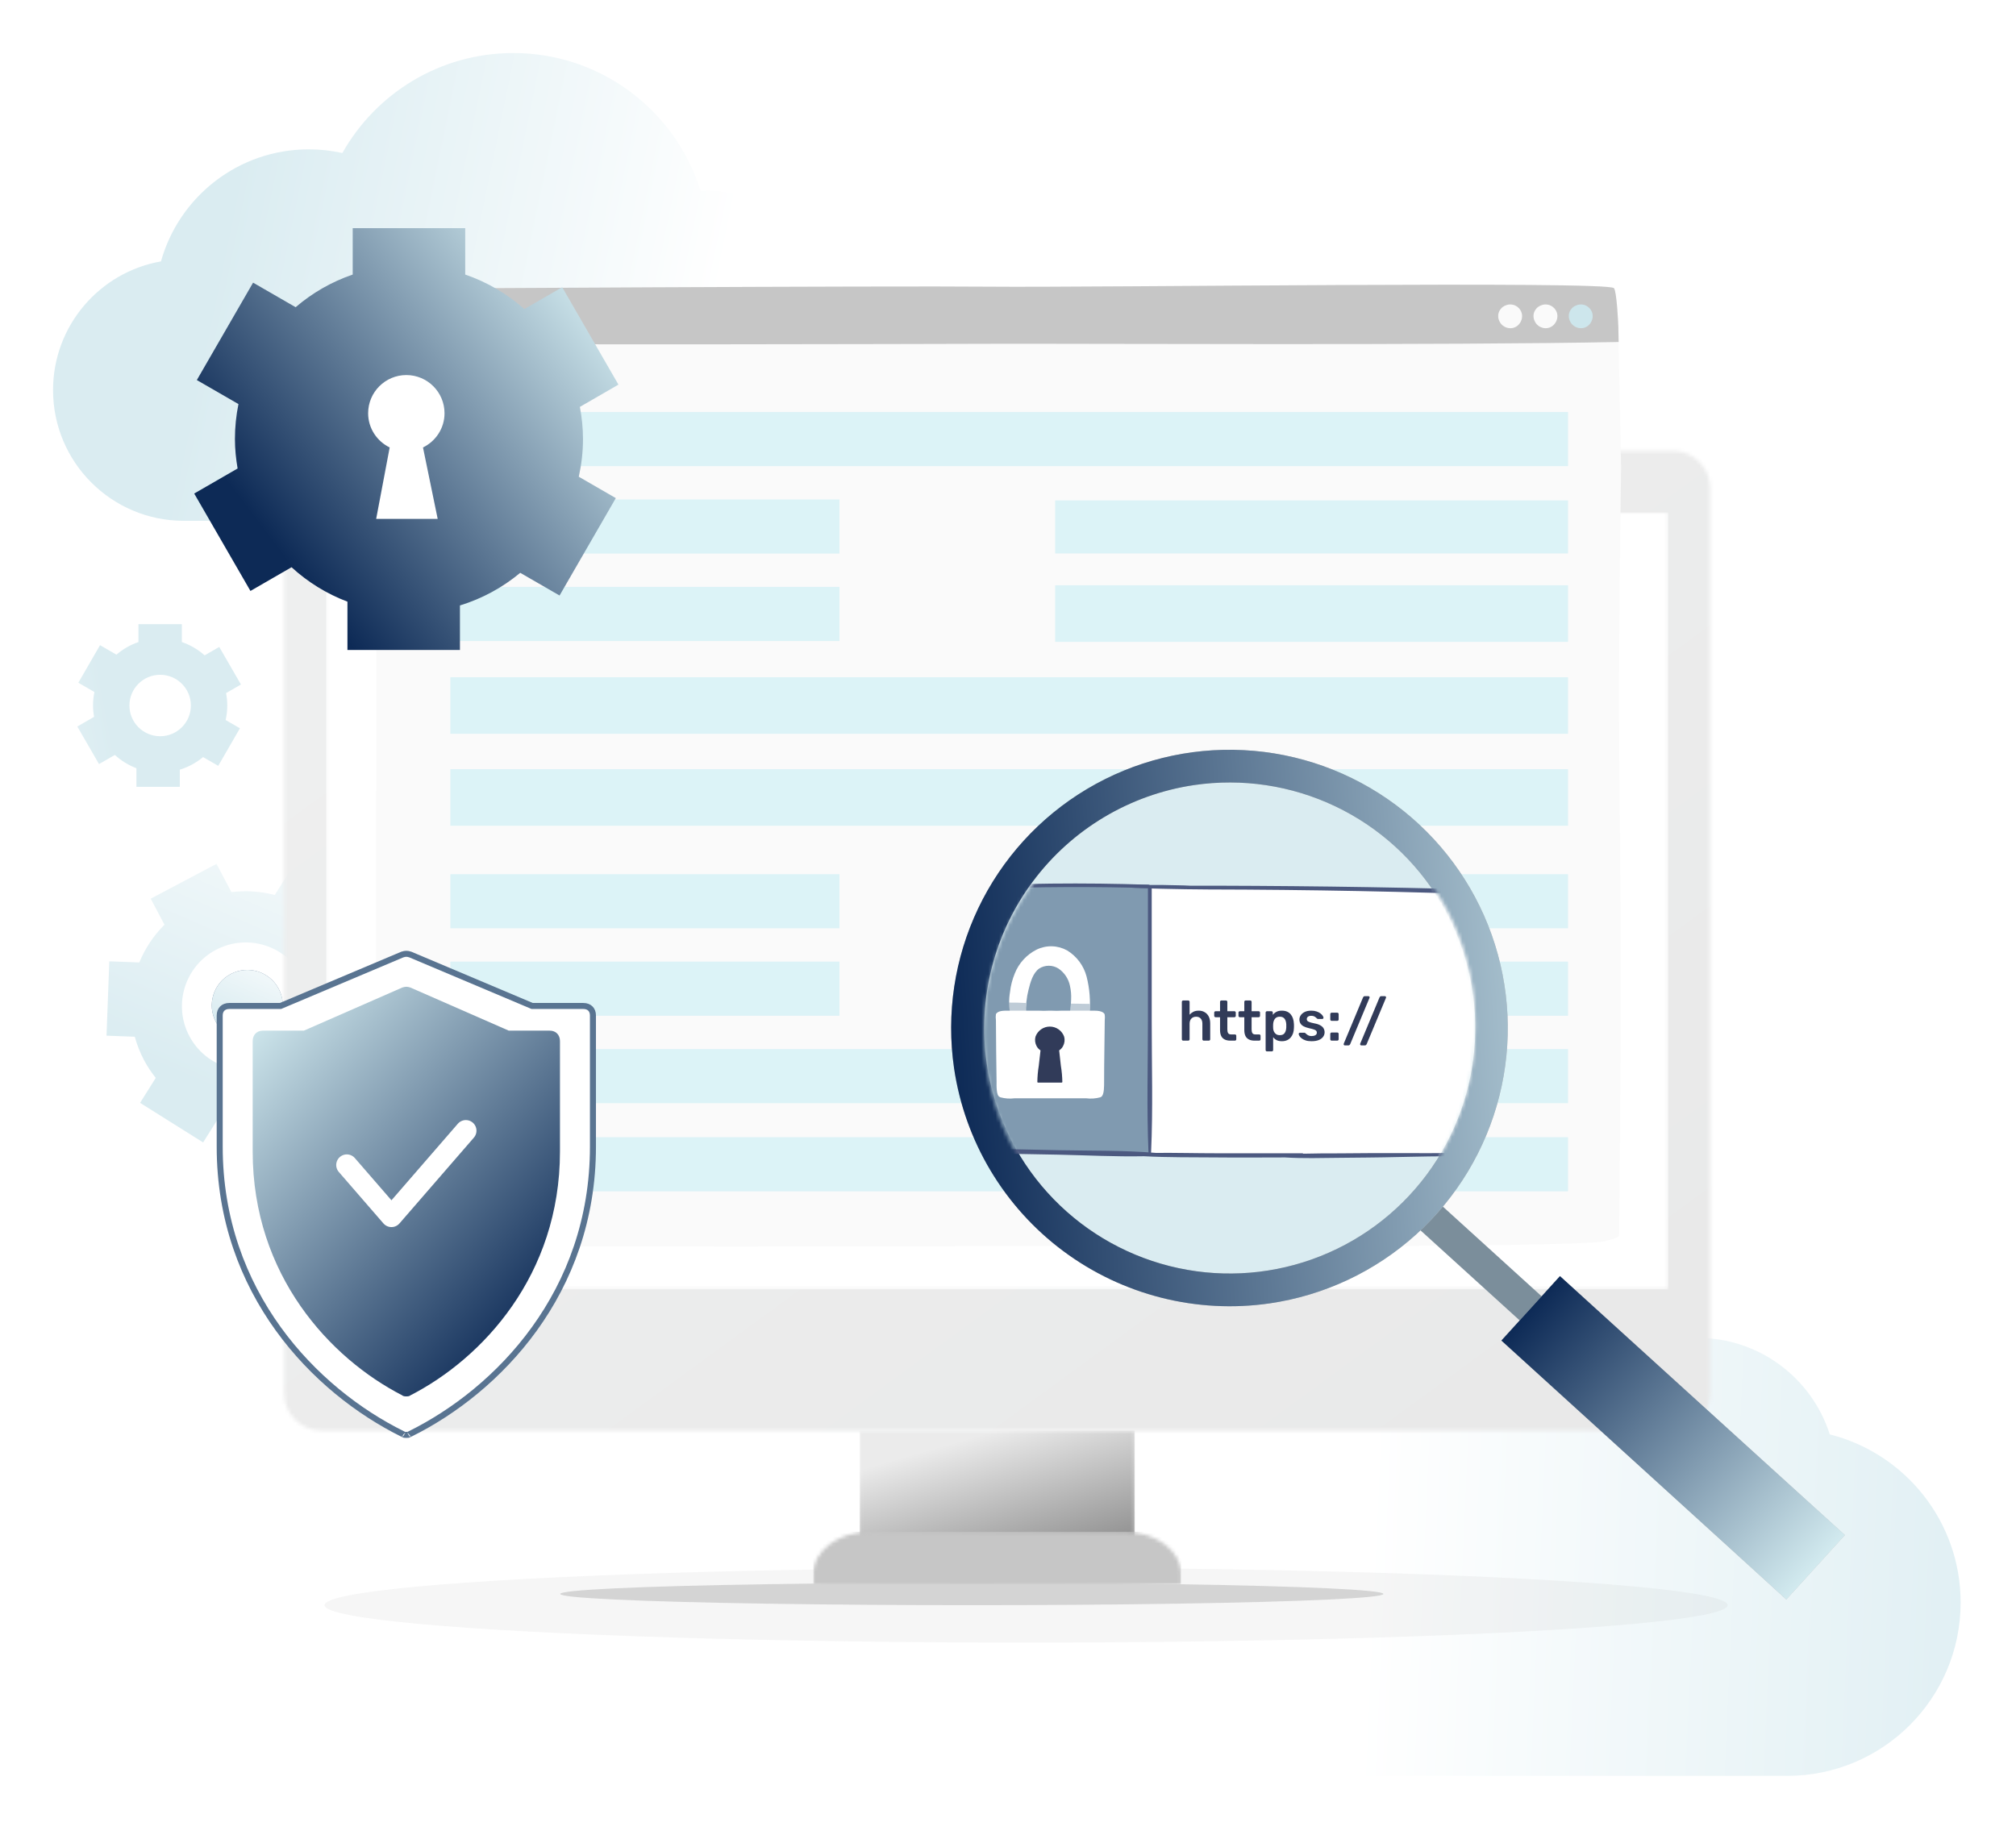 <?xml version="1.0" encoding="UTF-8"?> <svg xmlns="http://www.w3.org/2000/svg" width="570" height="520" viewBox="0 0 570 520" fill="none"><path d="M40.709 299.78C41.672 301.602 42.8 303.278 44.037 304.835L39.608 311.887L57.428 323.079L61.777 316.153C65.923 317.166 70.265 317.373 74.57 316.691L78.626 324.361L97.228 314.525L93.172 306.855C96.039 303.808 98.257 300.278 99.754 296.465L108.938 296.807L109.72 275.779L100.736 275.445C100.129 273.373 99.307 271.331 98.258 269.348C97.38 267.687 96.353 266.16 95.245 264.718L100.231 256.779L82.411 245.588L77.691 253.103C73.728 252.068 69.576 251.777 65.437 252.295L61.213 244.306L42.611 254.143L46.505 261.507C43.408 264.591 41.011 268.231 39.389 272.176L30.901 271.86L30.119 292.888L38.11 293.185C38.728 295.427 39.577 297.639 40.709 299.78ZM61.049 268.614C69.858 263.956 80.775 267.321 85.433 276.13C90.091 284.939 86.727 295.856 77.918 300.514C69.109 305.172 58.191 301.807 53.533 292.998C48.875 284.189 52.24 273.272 61.049 268.614Z" fill="url(#paint0_linear_370_806)"></path><path d="M61.044 289.026C63.636 293.929 69.713 295.802 74.615 293.209C79.518 290.617 81.391 284.541 78.798 279.638C76.206 274.735 70.13 272.863 65.227 275.455C60.324 278.048 58.451 284.124 61.044 289.026Z" fill="#5F7A96"></path><path d="M61.044 289.026C63.636 293.929 69.713 295.802 74.615 293.209C79.518 290.617 81.391 284.541 78.798 279.638C76.206 274.735 70.13 272.863 65.227 275.455C60.324 278.048 58.451 284.124 61.044 289.026Z" fill="url(#paint1_linear_370_806)"></path><g filter="url(#filter0_d_370_806)"><path fill-rule="evenodd" clip-rule="evenodd" d="M517.345 398.647C512.318 382.824 497.508 371.36 480.021 371.36C479.186 371.36 478.358 371.386 477.536 371.438C468.237 341.497 440.316 319.755 407.317 319.755C380.237 319.755 356.577 334.396 343.821 356.194C341.957 355.983 340.061 355.875 338.14 355.875H323.072C298.069 355.875 277.351 374.228 273.658 398.198C251.417 402.846 234.711 422.565 234.711 446.187C234.711 473.263 256.661 495.213 283.737 495.213H505.318C532.394 495.213 554.344 473.263 554.344 446.187C554.344 423.26 538.607 404.009 517.345 398.647Z" fill="url(#paint2_linear_370_806)"></path></g><path d="M64.258 199.518C64.258 198.316 64.134 197.144 63.92 196.005L68.125 193.577L61.991 182.953L57.862 185.337C56.001 183.685 53.82 182.395 51.415 181.573V176.515H39.147V181.573C36.839 182.362 34.733 183.577 32.923 185.134L28.283 182.455L22.149 193.079L26.688 195.7C26.436 196.933 26.303 198.21 26.303 199.518C26.303 200.613 26.416 201.68 26.595 202.725L21.861 205.457L27.995 216.082L32.476 213.495C34.237 215.108 36.297 216.39 38.571 217.251V222.52H50.84V217.663C53.277 216.918 55.504 215.695 57.415 214.104L61.703 216.58L67.838 205.955L63.8 203.625C64.092 202.301 64.258 200.929 64.258 199.518ZM45.281 208.206C40.482 208.206 36.592 204.316 36.592 199.517C36.592 194.719 40.482 190.829 45.281 190.829C50.079 190.829 53.969 194.719 53.969 199.517C53.969 204.316 50.079 208.206 45.281 208.206Z" fill="url(#paint3_linear_370_806)"></path><g filter="url(#filter1_d_370_806)"><path fill-rule="evenodd" clip-rule="evenodd" d="M228.092 67.481C224.302 55.552 213.136 46.908 199.951 46.908C199.321 46.908 198.695 46.928 198.074 46.967C191.064 24.393 170.012 8 145.132 8C124.385 8 106.3 19.4 96.799 36.277C93.741 35.594 90.561 35.233 87.298 35.233C67.391 35.233 50.616 48.643 45.513 66.922C28.174 69.973 15 85.11 15 103.324C15 123.739 31.549 140.287 51.963 140.287H219.025C239.439 140.287 255.988 123.739 255.988 103.324C255.988 86.038 244.122 71.524 228.092 67.481Z" fill="url(#paint4_linear_370_806)"></path></g><g opacity="0.1" filter="url(#filter2_f_370_806)"><ellipse cx="290.111" cy="453.939" rx="198.345" ry="10.578" fill="#A0A0A0"></ellipse></g><g opacity="0.4" filter="url(#filter3_f_370_806)"><ellipse cx="274.769" cy="450.766" rx="116.363" ry="3.174" fill="#A0A0A0"></ellipse></g><mask id="mask0_370_806" style="mask-type:luminance" maskUnits="userSpaceOnUse" x="80" y="127" width="404" height="278"><path d="M90.862 127.518C85.053 127.518 80.344 132.227 80.344 138.036V394.053C80.344 399.862 85.053 404.571 90.862 404.571H473.011C478.821 404.571 483.53 399.862 483.53 394.053V138.036C483.53 132.227 478.821 127.518 473.011 127.518H90.862Z" fill="white"></path></mask><g mask="url(#mask0_370_806)"><path d="M343.293 -64.512L615.487 308.205L220.585 596.601L-51.609 223.885L343.293 -64.512Z" fill="url(#paint5_linear_370_806)"></path></g><mask id="mask1_370_806" style="mask-type:luminance" maskUnits="userSpaceOnUse" x="92" y="144" width="380" height="221"><path d="M471.676 144.893H92.203V364.621H471.676V144.893Z" fill="white"></path></mask><g mask="url(#mask1_370_806)"><path d="M471.676 144.893H92.203V364.621H471.676V144.893Z" fill="white"></path></g><mask id="mask2_370_806" style="mask-type:luminance" maskUnits="userSpaceOnUse" x="243" y="404" width="78" height="42"><path d="M320.838 404.571H243.039V445.573H320.838V404.571Z" fill="white"></path></mask><g mask="url(#mask2_370_806)"><path d="M320.838 404.572H243.039V445.574H320.838V404.572Z" fill="url(#paint6_linear_370_806)"></path></g><mask id="mask3_370_806" style="mask-type:luminance" maskUnits="userSpaceOnUse" x="229" y="433" width="105" height="15"><path d="M246.066 433.17C237.168 433.17 229.953 438.486 229.953 445.043V447.99H333.926V445.043C333.926 438.486 326.712 433.17 317.813 433.17H246.066Z" fill="white"></path></mask><g mask="url(#mask3_370_806)"><path d="M333.926 433.17H229.953V447.99H333.926V433.17Z" fill="#C6C6C6"></path></g><path d="M458.344 132.108C458.091 118.951 457.847 105.794 457.571 92.635C457.541 91.238 457.104 82.462 456.339 81.511C455.62 79.393 308.75 81.365 279.902 81.077C251.577 80.794 110.445 81.634 109.64 81.655C105.872 81.751 106.548 87.899 106.461 87.897C106.467 88.824 106.258 263.884 106.384 351.713C107.233 352.864 253.036 352.464 282.003 352.394C310.446 352.324 439.473 353.036 453.508 351.079C453.926 351.022 454.231 350.841 454.607 350.738C455.813 350.56 456.926 350.134 457.797 349.494C458.239 308.273 458.404 267.012 457.943 226.18C457.587 194.654 457.915 163.356 458.344 132.108Z" fill="#FAFAFA"></path><path d="M281.967 97.222C308.386 97.153 408.652 97.702 457.651 96.714C457.623 95.354 457.6 93.995 457.571 92.635C457.541 91.238 457.104 82.462 456.339 81.511C455.62 79.393 308.75 81.365 279.902 81.077C251.577 80.794 110.445 81.634 109.64 81.655C105.872 81.751 106.548 87.899 106.461 87.897C106.462 88.022 106.459 91.333 106.453 97.143C157.611 97.574 256.926 97.286 281.967 97.222Z" fill="#C6C6C6"></path><path d="M444.021 91.072C443.497 90.114 443.393 89.106 443.82 88.102C443.922 87.862 444.208 87.423 444.39 87.236C444.526 87.095 444.703 86.905 444.864 86.795C445.228 86.547 445.508 86.392 445.931 86.271C446.159 86.206 446.447 86.117 446.684 86.102C446.948 86.085 447.195 86.104 447.459 86.133C448.208 86.217 448.891 86.612 449.411 87.156C450.34 88.126 450.607 89.566 449.968 90.89C449.016 92.862 446.778 93.328 445.124 92.253C444.667 91.957 444.282 91.549 444.021 91.072Z" fill="#CDE6EC"></path><path d="M434.045 91.072C433.521 90.114 433.416 89.106 433.843 88.102C433.945 87.862 434.231 87.423 434.413 87.236C434.549 87.095 434.726 86.905 434.888 86.795C435.251 86.547 435.531 86.392 435.955 86.271C436.182 86.206 436.47 86.117 436.707 86.102C436.972 86.085 437.219 86.104 437.482 86.133C438.231 86.217 438.915 86.612 439.435 87.156C440.364 88.126 440.631 89.566 439.991 90.89C439.039 92.862 436.801 93.328 435.147 92.253C434.691 91.957 434.305 91.549 434.045 91.072Z" fill="#FAFAFA"></path><path d="M424.06 91.072C423.536 90.114 423.432 89.106 423.859 88.102C423.961 87.862 424.247 87.423 424.429 87.236C424.565 87.095 424.742 86.905 424.903 86.795C425.267 86.547 425.547 86.392 425.97 86.271C426.198 86.206 426.486 86.117 426.723 86.102C426.987 86.085 427.235 86.104 427.498 86.133C428.247 86.217 428.93 86.612 429.45 87.156C430.379 88.126 430.646 89.566 430.007 90.89C429.055 92.862 426.817 93.328 425.163 92.253C424.706 91.957 424.321 91.549 424.06 91.072Z" fill="#FAFAFA"></path><rect x="127.344" y="116.518" width="316" height="15.307" fill="#DCF3F7"></rect><rect x="127.344" y="217.518" width="316" height="16" fill="#DCF3F7"></rect><rect x="127.344" y="191.518" width="316" height="16" fill="#DCF3F7"></rect><rect x="127.344" y="296.674" width="316" height="15.307" fill="#DCF3F7"></rect><rect x="127.344" y="321.596" width="316" height="15.307" fill="#DCF3F7"></rect><rect x="127.344" y="141.245" width="110" height="15.307" fill="#DCF3F7"></rect><rect x="127.344" y="165.972" width="110" height="15.307" fill="#DCF3F7"></rect><rect x="298.344" y="141.518" width="145" height="15" fill="#DCF3F7"></rect><rect x="309.344" y="247.219" width="134" height="15.307" fill="#DCF3F7"></rect><rect x="127.344" y="247.219" width="110" height="15.307" fill="#DCF3F7"></rect><rect x="298.344" y="165.518" width="145" height="16" fill="#DCF3F7"></rect><rect x="309.344" y="271.946" width="134" height="15.307" fill="#DCF3F7"></rect><rect x="127.344" y="271.946" width="110" height="15.307" fill="#DCF3F7"></rect><path d="M164.833 124.171C164.833 121.056 164.511 118.019 163.957 115.065L174.86 108.77L158.955 81.223L148.249 87.404C143.426 83.122 137.769 79.777 131.534 77.645V64.53H99.725V77.645C93.742 79.691 88.283 82.841 83.589 86.878L71.558 79.932L55.654 107.479L67.422 114.273C66.769 117.471 66.425 120.781 66.425 124.171C66.425 127.012 66.719 129.778 67.181 132.487L54.908 139.573L70.812 167.12L82.43 160.412C86.995 164.596 92.337 167.919 98.234 170.152V183.813H130.043V171.22C136.361 169.286 142.137 166.118 147.091 161.991L158.21 168.411L174.114 140.864L163.646 134.82C164.404 131.388 164.833 127.832 164.833 124.171Z" fill="url(#paint7_linear_370_806)"></path><path d="M125.684 116.864C125.684 110.901 120.85 106.066 114.886 106.066C108.922 106.066 104.088 110.901 104.088 116.864C104.088 121.132 106.584 124.786 110.178 126.54L106.357 146.747H123.752L119.595 126.539C123.188 124.786 125.684 121.132 125.684 116.864Z" fill="white"></path><path d="M403.104 336.822L483.688 410.021L477.485 416.849L396.902 343.65L403.104 336.822Z" fill="#7B8E9B"></path><path d="M441.062 360.884L521.619 434.11L505.056 452.332L424.498 379.105L441.062 360.884Z" fill="#C3C3C3"></path><path d="M441.062 360.884L521.619 434.11L505.056 452.332L424.498 379.105L441.062 360.884Z" fill="url(#paint8_linear_370_806)"></path><path d="M358.812 363.63C319.57 369.354 283.054 341.747 277.251 301.967C271.449 262.187 298.557 225.299 337.799 219.575C377.041 213.85 413.557 241.458 419.36 281.238C425.163 321.018 398.055 357.906 358.812 363.63Z" fill="#DAECF1"></path><path d="M359.025 368.589C374.422 366.333 388.804 359.562 400.354 349.133C411.904 338.704 420.102 325.084 423.912 309.996C427.722 294.908 426.974 279.03 421.761 264.367C416.548 249.705 407.104 236.917 394.624 227.621C382.145 218.325 367.189 212.937 351.648 212.14C336.106 211.343 320.678 215.171 307.312 223.141C293.946 231.111 283.244 242.866 276.558 256.918C269.871 270.97 267.502 286.688 269.748 302.087C272.787 322.736 283.894 341.335 300.632 353.803C317.37 366.27 338.37 371.588 359.025 368.589ZM337.644 222.013C351.233 220.025 365.107 222.113 377.51 228.011C389.913 233.909 400.289 243.353 407.324 255.148C414.36 266.943 417.739 280.56 417.036 294.276C416.332 307.992 411.576 321.191 403.37 332.205C395.164 343.218 383.876 351.55 370.935 356.147C357.993 360.745 343.978 361.401 330.663 358.033C317.349 354.665 305.332 347.424 296.133 337.226C286.934 327.027 280.965 314.33 278.983 300.74C276.353 282.526 281.051 264.012 292.046 249.256C303.042 234.499 319.438 224.702 337.644 222.013Z" fill="#C3C3C3"></path><path d="M359.025 368.589C374.422 366.333 388.804 359.562 400.354 349.133C411.904 338.704 420.102 325.084 423.912 309.996C427.722 294.908 426.974 279.03 421.761 264.367C416.548 249.705 407.104 236.917 394.624 227.621C382.145 218.325 367.189 212.937 351.648 212.14C336.106 211.343 320.678 215.171 307.312 223.141C293.946 231.111 283.244 242.866 276.558 256.918C269.871 270.97 267.502 286.688 269.748 302.087C272.787 322.736 283.894 341.335 300.632 353.803C317.37 366.27 338.37 371.588 359.025 368.589ZM337.644 222.013C351.233 220.025 365.107 222.113 377.51 228.011C389.913 233.909 400.289 243.353 407.324 255.148C414.36 266.943 417.739 280.56 417.036 294.276C416.332 307.992 411.576 321.191 403.37 332.205C395.164 343.218 383.876 351.55 370.935 356.147C357.993 360.745 343.978 361.401 330.663 358.033C317.349 354.665 305.332 347.424 296.133 337.226C286.934 327.027 280.965 314.33 278.983 300.74C276.353 282.526 281.051 264.012 292.046 249.256C303.042 234.499 319.438 224.702 337.644 222.013Z" fill="url(#paint9_linear_370_806)"></path><mask id="mask4_370_806" style="mask-type:luminance" maskUnits="userSpaceOnUse" x="278" y="222" width="140" height="139"><path d="M410.818 260.748C407.068 252.503 401.578 245.166 394.725 239.243C388.643 233.913 381.538 229.878 373.846 227.384C373.461 227.215 373.088 227.059 372.643 226.915C370.887 226.265 369.095 225.712 367.291 225.195C365.486 224.678 363.779 224.16 361.986 223.752C360.161 223.401 358.318 223.152 356.466 223.006C352.767 222.507 349.036 222.29 345.304 222.356C341.588 222.492 337.886 222.894 334.227 223.559C330.57 224.231 326.98 225.225 323.499 226.53C316.511 228.972 309.979 232.562 304.17 237.15C301.412 239.364 298.845 241.806 296.497 244.451C292.634 248.74 289.299 253.477 286.562 258.559L286.201 259.221L285.865 259.87C281.77 267.754 279.237 276.355 278.407 285.2C278.413 285.284 278.413 285.368 278.407 285.452C278.407 286.066 278.311 286.655 278.275 287.293C278.179 288.724 278.131 290.143 278.131 291.562C278.131 291.635 278.131 291.707 278.131 291.779C278.131 291.851 278.131 292.007 278.131 292.128C278.131 292.705 278.131 293.33 278.131 293.884C278.131 294.437 278.131 295.147 278.215 295.772C278.215 295.88 278.215 295.977 278.215 296.085C279.299 313.742 287.106 330.313 300.033 342.391C303.913 345.952 308.154 349.1 312.686 351.784C322.885 357.702 339.916 360.648 347.746 360.865C358.005 361.153 372.114 357.978 381.182 353.167C390.541 348.357 398.484 341.189 404.227 332.372C405.688 330.059 406.986 327.648 408.112 325.155C409.87 321.967 411.375 318.645 412.61 315.22C412.947 314.306 413.284 313.38 413.596 312.454C413.969 311.312 414.342 310.181 414.679 309.026C415.016 307.872 415.232 306.513 415.497 305.25C416.518 300.286 417.062 295.235 417.12 290.167C417.195 280.018 415.043 269.976 410.818 260.748Z" fill="white"></path></mask><g mask="url(#mask4_370_806)"><path d="M429.722 253.99C429.727 253.825 429.678 253.663 429.582 253.529C429.487 253.394 429.35 253.294 429.193 253.244C429.132 253.102 429.032 252.979 428.904 252.892C428.776 252.804 428.626 252.755 428.471 252.751C418.211 252.114 407.88 251.921 397.608 251.657C387.337 251.392 293.932 251.116 288.158 251.272C284.791 251.368 277.598 251.344 277.406 251.356C275 251.476 272.631 251.577 270.298 251.657C270.071 251.657 269.854 251.747 269.694 251.907C269.534 252.067 269.444 252.284 269.444 252.511C269.035 264.538 268.95 276.65 269.275 288.714C269.444 294.727 269.576 300.741 269.949 306.658C270.298 312.347 270.394 318.121 271.272 323.762C271.162 323.883 271.09 324.034 271.063 324.195C271.035 324.356 271.054 324.522 271.117 324.673C271.18 324.824 271.284 324.954 271.418 325.048C271.552 325.142 271.71 325.197 271.873 325.205C282.133 325.854 374.323 327.346 394.818 327.033C400.615 326.949 406.412 326.853 412.21 326.684C417.754 326.528 423.636 326.805 429.048 325.686C429.082 325.679 429.113 325.664 429.14 325.644C429.167 325.623 429.189 325.596 429.205 325.566C429.363 325.563 429.514 325.498 429.626 325.386C429.739 325.274 429.803 325.123 429.806 324.964C430.179 301.306 429.686 277.648 429.722 253.99Z" fill="white"></path><path d="M325.253 251.201C325.279 251.107 325.279 251.007 325.253 250.912C325.284 250.827 325.294 250.736 325.282 250.646C325.27 250.556 325.237 250.47 325.185 250.396C325.133 250.322 325.064 250.261 324.984 250.219C324.903 250.177 324.814 250.155 324.724 250.155C315.551 250.074 306.374 250.127 297.193 250.311C292.598 250.407 288.016 250.54 283.421 250.696L276.842 250.948C274.882 251.033 269.626 251.093 269.626 251.742C269.073 264.07 268.928 276.411 269.085 288.751C269.165 294.917 269.329 301.087 269.578 307.261C269.698 310.244 269.83 313.275 269.999 316.21C270.054 319.237 270.303 322.258 270.744 325.254C270.756 325.316 270.787 325.372 270.832 325.415C270.877 325.458 270.935 325.486 270.997 325.495C271.022 325.565 271.068 325.626 271.128 325.671C271.188 325.716 271.259 325.742 271.334 325.747C275.688 325.904 280.174 326.012 284.564 326.084L298.059 326.313L324.231 326.746C324.299 326.817 324.385 326.869 324.48 326.897C324.575 326.925 324.675 326.928 324.771 326.905C324.868 326.881 324.956 326.833 325.028 326.765C325.1 326.697 325.152 326.612 325.181 326.517C325.219 326.44 325.239 326.356 325.239 326.271C325.239 326.185 325.219 326.101 325.181 326.024C325.313 301.091 325.253 276.134 325.253 251.201Z" fill="#809AB0"></path><path d="M430.266 321.994C430.266 320.117 430.266 318.241 430.266 316.365C430.266 312.757 430.266 309.04 430.266 305.384C430.218 299.298 430.101 293.216 429.917 287.138C430.41 281.894 430.061 276.458 430.061 271.226C430.061 268.235 430.061 265.248 430.061 262.265C430.224 259.079 430.188 255.885 429.953 252.703C429.961 252.609 429.95 252.514 429.92 252.424C429.89 252.333 429.843 252.25 429.779 252.179C429.716 252.109 429.64 252.051 429.554 252.011C429.468 251.971 429.374 251.949 429.28 251.946C400.955 250.983 372.618 250.562 344.281 250.478H336.536C335.333 250.382 334.13 250.406 332.927 250.358C331.448 250.358 329.957 250.274 328.477 250.262H324.965C324.896 250.222 324.817 250.201 324.737 250.202C306.383 249.588 288.005 249.757 269.675 250.827C269.182 250.827 269.254 251.801 269.242 251.861C268.925 255.44 268.8 259.034 268.869 262.626C268.869 266.234 268.797 269.843 268.797 273.451C268.797 277.059 268.797 280.427 268.797 283.927C268.797 285.719 268.797 287.535 268.905 289.303C268.905 290.049 268.905 290.818 268.989 291.588C268.677 297.229 268.989 303.026 269.242 308.667C269.338 311.626 269.466 314.585 269.627 317.544C269.699 318.927 269.783 320.31 269.867 321.681C269.867 322.102 269.867 322.523 269.952 322.956V323.305V324.026V324.748C269.933 324.872 269.933 324.997 269.952 325.121C269.952 325.205 270.108 325.915 270.469 325.927C280.091 326.239 289.64 326.348 299.214 326.54C307.261 326.708 315.367 327.141 323.426 326.985C330.269 327.346 337.113 327.262 343.969 327.322C350.427 327.394 356.886 327.322 363.345 327.322C368.433 327.647 373.568 327.478 378.656 327.43C384.261 327.37 389.877 327.346 395.494 327.202C406.692 326.925 417.914 326.925 429.171 326.937C429.239 326.939 429.307 326.926 429.369 326.901C429.432 326.875 429.489 326.837 429.537 326.789C429.584 326.74 429.621 326.682 429.645 326.619C429.669 326.555 429.68 326.488 429.676 326.42C429.676 326.42 429.676 326.42 429.737 326.42C430.53 325.061 430.254 323.353 430.266 321.994ZM395.663 326.095C390.046 326.095 384.441 326.095 378.824 326.167C375.396 326.167 371.945 326.167 368.505 326.263C368.415 326.185 368.299 326.143 368.18 326.143C360.158 326.143 352.147 326.143 344.125 326.143C338.34 326.143 332.555 325.987 326.769 326.035C317.689 325.289 308.476 325.458 299.371 325.277C289.905 325.085 280.608 324.832 271.142 324.76C271.142 323.557 271.034 322.162 270.962 320.923L270.745 316.786C270.601 313.923 270.489 311.065 270.409 308.21C270.228 302.401 270.409 296.531 270.12 290.734C270.117 290.634 270.084 290.538 270.024 290.458C270.024 290.109 270.024 289.772 270.024 289.435C270.024 287.643 270.024 285.827 269.964 284.047C269.964 280.439 269.879 276.83 269.964 273.222C270.048 269.614 269.964 266.234 270.096 262.746C270.228 259.258 270.517 255.325 270.288 251.681C286.862 250.879 303.452 250.663 320.058 251.032C320.058 251.176 334.491 251.525 341.611 251.537C348.731 251.549 355.78 251.597 362.864 251.669C377.032 251.821 391.201 252.098 405.369 252.499C413.251 252.715 421.133 252.96 429.015 253.233C428.738 256.167 429.015 259.246 429.015 262.181C429.015 265.116 429.015 268.195 429.015 271.141C429.015 275.062 428.835 279.092 428.943 283.073C428.886 283.154 428.857 283.251 428.859 283.349C428.979 290.662 429.079 297.979 429.159 305.3C429.159 308.86 429.159 312.42 429.159 315.98C429.159 317.856 429.159 319.745 429.159 321.621C429.007 322.98 429.06 324.355 429.316 325.698C418.07 325.999 406.86 326.191 395.663 326.095Z" fill="#4C5980"></path><path d="M325.636 288.63C325.636 276.193 325.636 263.765 325.636 251.345C325.616 251.216 325.552 251.099 325.453 251.015C325.355 250.93 325.23 250.884 325.1 250.884C324.971 250.884 324.845 250.93 324.747 251.015C324.649 251.099 324.584 251.216 324.565 251.345V288.63C324.565 301.054 324.192 313.551 324.721 325.915C324.737 326.001 324.782 326.079 324.849 326.134C324.916 326.19 325.001 326.221 325.088 326.221C325.176 326.221 325.26 326.19 325.327 326.134C325.394 326.079 325.439 326.001 325.455 325.915C326.02 313.515 325.623 301.018 325.636 288.63Z" fill="#4C5980"></path><path d="M307.212 276.145C306.399 273.078 304.434 270.441 301.728 268.784C300.411 268.053 298.937 267.65 297.432 267.611C295.926 267.571 294.433 267.895 293.08 268.556C290.274 269.969 288.083 272.36 286.922 275.279C286.218 276.978 285.761 278.768 285.563 280.595C285.206 282.685 285.247 284.823 285.683 286.898C285.688 286.92 285.698 286.94 285.713 286.957C285.727 286.973 285.746 286.986 285.767 286.994C285.771 287.047 285.793 287.098 285.827 287.138C285.882 287.191 285.949 287.231 286.022 287.254C286.095 287.277 286.173 287.283 286.248 287.271H286.681C286.85 287.271 287.018 287.21 287.198 287.198H287.668H288.618C288.942 287.198 289.279 287.198 289.604 287.198C289.701 287.188 289.792 287.15 289.869 287.09C289.901 287.089 289.933 287.081 289.961 287.066C289.99 287.052 290.016 287.032 290.036 287.007C290.057 286.981 290.072 286.952 290.08 286.921C290.089 286.89 290.09 286.857 290.085 286.826C289.992 284.473 290.239 282.119 290.819 279.838C291.324 277.817 292.021 275.207 293.802 273.908C294.619 273.387 295.568 273.11 296.538 273.11C297.507 273.11 298.457 273.387 299.274 273.908C300.953 275.055 302.118 276.811 302.521 278.803C302.809 280.093 302.919 281.416 302.846 282.736C302.846 283.374 302.774 284.023 302.714 284.661C302.581 285.374 302.524 286.1 302.546 286.826C302.553 286.918 302.596 287.004 302.666 287.066C302.676 287.13 302.704 287.19 302.747 287.239C302.789 287.287 302.845 287.323 302.906 287.343C303.12 287.413 303.343 287.453 303.568 287.463H303.953C304.573 287.557 305.202 287.585 305.829 287.547C306.357 287.517 306.883 287.457 307.405 287.367C307.451 287.417 307.509 287.453 307.574 287.472C307.639 287.491 307.709 287.492 307.774 287.475C307.84 287.457 307.899 287.422 307.947 287.374C307.994 287.325 308.027 287.264 308.042 287.198C308.103 287.123 308.136 287.03 308.136 286.934C308.136 286.837 308.103 286.744 308.042 286.669C308.372 283.14 308.091 279.579 307.212 276.145Z" fill="white"></path><path opacity="0.5" d="M308.109 283.902L302.732 283.818L302.66 284.648C302.527 285.361 302.471 286.087 302.492 286.813C302.499 286.905 302.542 286.991 302.612 287.053C302.623 287.117 302.651 287.177 302.693 287.226C302.736 287.275 302.791 287.311 302.853 287.33C303.067 287.4 303.289 287.44 303.514 287.45H303.899C304.52 287.544 305.149 287.572 305.775 287.534C306.303 287.504 306.829 287.444 307.351 287.354C307.397 287.404 307.455 287.44 307.521 287.459C307.586 287.478 307.655 287.479 307.72 287.462C307.786 287.444 307.846 287.41 307.893 287.361C307.94 287.312 307.973 287.252 307.988 287.185C308.049 287.111 308.082 287.017 308.082 286.921C308.082 286.825 308.049 286.731 307.988 286.656C308.06 285.73 308.097 284.816 308.109 283.902ZM285.256 283.529C285.22 284.662 285.338 285.795 285.605 286.897C285.61 286.919 285.62 286.939 285.635 286.956C285.65 286.973 285.668 286.985 285.689 286.993C285.694 287.046 285.715 287.097 285.75 287.137C285.805 287.191 285.871 287.23 285.944 287.253C286.017 287.276 286.095 287.282 286.17 287.27H286.603C286.772 287.27 286.94 287.21 287.121 287.197H287.59H288.54C288.865 287.197 289.201 287.197 289.526 287.197C289.623 287.187 289.714 287.149 289.791 287.089C289.823 287.088 289.855 287.08 289.884 287.065C289.912 287.051 289.938 287.031 289.958 287.006C289.979 286.981 289.994 286.952 290.002 286.92C290.011 286.889 290.012 286.857 290.007 286.825C289.969 285.766 289.997 284.705 290.091 283.649C288.504 283.577 286.892 283.505 285.28 283.529H285.256Z" fill="#809AB0"></path><path d="M312.307 286.778C311.729 285.851 310.202 285.815 308.999 285.815H300.327C299.27 285.876 298.21 285.876 297.152 285.815C297.016 285.831 296.879 285.831 296.743 285.815C295.685 285.876 294.625 285.876 293.568 285.815H284.896C283.693 285.815 282.166 285.815 281.588 286.778C281.504 287.364 281.504 287.959 281.588 288.546C281.588 294.331 281.709 300.104 281.769 305.889C281.769 306.912 281.649 309.834 282.623 310.195C282.623 310.195 282.815 310.339 282.875 310.327C284.149 310.668 285.476 310.762 286.784 310.604C290.176 310.604 303.767 310.604 307.159 310.604C308.468 310.762 309.794 310.668 311.068 310.327C311.068 310.327 311.296 310.219 311.332 310.195C312.271 309.654 312.162 306.912 312.174 305.889C312.174 300.104 312.307 294.331 312.355 288.546C312.429 287.957 312.413 287.361 312.307 286.778Z" fill="white"></path><path d="M300.559 295.845C301.004 295.034 301.12 294.082 300.883 293.187C300.586 292.348 300.037 291.621 299.31 291.107C298.583 290.593 297.714 290.317 296.824 290.317C295.934 290.317 295.065 290.593 294.338 291.107C293.611 291.621 293.062 292.348 292.765 293.187C292.537 294.083 292.652 295.031 293.089 295.845C293.346 296.336 293.728 296.751 294.196 297.048C294.028 298.491 293.871 299.934 293.703 301.378C293.453 302.905 293.316 304.449 293.294 305.996C293.293 306.018 293.3 306.04 293.313 306.057C293.326 306.075 293.345 306.087 293.366 306.093C293.378 306.111 293.394 306.126 293.413 306.136C293.432 306.147 293.453 306.152 293.474 306.153C294.569 306.153 295.675 306.153 296.77 306.153H296.878C297.973 306.153 299.079 306.153 300.174 306.153C300.195 306.152 300.216 306.147 300.235 306.136C300.254 306.126 300.27 306.111 300.282 306.093C300.304 306.086 300.323 306.074 300.338 306.057C300.353 306.04 300.363 306.019 300.366 305.996C300.34 304.449 300.199 302.905 299.945 301.378C299.789 299.934 299.62 298.491 299.464 297.048C299.929 296.751 300.307 296.336 300.559 295.845Z" fill="#313B59"></path><path d="M334.536 294.294C334.429 294.294 334.339 294.257 334.264 294.182C334.189 294.107 334.152 294.017 334.152 293.91V283.318C334.152 283.211 334.189 283.121 334.264 283.046C334.339 282.971 334.429 282.934 334.536 282.934H335.96C336.077 282.934 336.168 282.971 336.232 283.046C336.307 283.121 336.344 283.211 336.344 283.318V286.966C336.632 286.625 336.984 286.347 337.4 286.134C337.816 285.921 338.328 285.814 338.936 285.814C339.587 285.814 340.152 285.963 340.632 286.262C341.123 286.55 341.501 286.961 341.768 287.494C342.035 288.027 342.168 288.667 342.168 289.414V293.91C342.168 294.017 342.131 294.107 342.056 294.182C341.981 294.257 341.891 294.294 341.784 294.294H340.344C340.237 294.294 340.147 294.257 340.072 294.182C339.997 294.107 339.96 294.017 339.96 293.91V289.51C339.96 288.891 339.805 288.406 339.496 288.054C339.197 287.702 338.76 287.526 338.184 287.526C337.629 287.526 337.181 287.702 336.84 288.054C336.509 288.406 336.344 288.891 336.344 289.51V293.91C336.344 294.017 336.307 294.107 336.232 294.182C336.168 294.257 336.077 294.294 335.96 294.294H334.536ZM347.865 294.294C347.225 294.294 346.686 294.182 346.249 293.958C345.811 293.734 345.486 293.403 345.273 292.966C345.059 292.518 344.953 291.963 344.953 291.302V287.67H343.689C343.582 287.67 343.491 287.633 343.417 287.558C343.342 287.483 343.305 287.387 343.305 287.27V286.358C343.305 286.251 343.342 286.161 343.417 286.086C343.491 286.011 343.582 285.974 343.689 285.974H344.953V283.318C344.953 283.211 344.985 283.121 345.049 283.046C345.123 282.971 345.219 282.934 345.337 282.934H346.633C346.739 282.934 346.83 282.971 346.905 283.046C346.979 283.121 347.017 283.211 347.017 283.318V285.974H349.017C349.123 285.974 349.214 286.011 349.289 286.086C349.363 286.161 349.401 286.251 349.401 286.358V287.27C349.401 287.387 349.363 287.483 349.289 287.558C349.214 287.633 349.123 287.67 349.017 287.67H347.017V291.142C347.017 291.579 347.091 291.921 347.241 292.166C347.401 292.411 347.673 292.534 348.057 292.534H349.161C349.267 292.534 349.358 292.571 349.433 292.646C349.507 292.721 349.545 292.811 349.545 292.918V293.91C349.545 294.017 349.507 294.107 349.433 294.182C349.358 294.257 349.267 294.294 349.161 294.294H347.865ZM354.724 294.294C354.084 294.294 353.546 294.182 353.108 293.958C352.671 293.734 352.346 293.403 352.132 292.966C351.919 292.518 351.812 291.963 351.812 291.302V287.67H350.548C350.442 287.67 350.351 287.633 350.276 287.558C350.202 287.483 350.164 287.387 350.164 287.27V286.358C350.164 286.251 350.202 286.161 350.276 286.086C350.351 286.011 350.442 285.974 350.548 285.974H351.812V283.318C351.812 283.211 351.844 283.121 351.908 283.046C351.983 282.971 352.079 282.934 352.196 282.934H353.492C353.599 282.934 353.69 282.971 353.764 283.046C353.839 283.121 353.876 283.211 353.876 283.318V285.974H355.876C355.983 285.974 356.074 286.011 356.148 286.086C356.223 286.161 356.26 286.251 356.26 286.358V287.27C356.26 287.387 356.223 287.483 356.148 287.558C356.074 287.633 355.983 287.67 355.876 287.67H353.876V291.142C353.876 291.579 353.951 291.921 354.1 292.166C354.26 292.411 354.532 292.534 354.916 292.534H356.02C356.127 292.534 356.218 292.571 356.292 292.646C356.367 292.721 356.404 292.811 356.404 292.918V293.91C356.404 294.017 356.367 294.107 356.292 294.182C356.218 294.257 356.127 294.294 356.02 294.294H354.724ZM358.224 297.334C358.117 297.334 358.026 297.297 357.952 297.222C357.877 297.147 357.84 297.057 357.84 296.95V286.358C357.84 286.251 357.877 286.161 357.952 286.086C358.026 286.011 358.117 285.974 358.224 285.974H359.488C359.605 285.974 359.696 286.011 359.76 286.086C359.834 286.161 359.872 286.251 359.872 286.358V286.998C360.128 286.657 360.464 286.374 360.88 286.15C361.296 285.926 361.813 285.814 362.432 285.814C362.997 285.814 363.488 285.905 363.904 286.086C364.32 286.267 364.666 286.529 364.944 286.87C365.221 287.201 365.434 287.595 365.584 288.054C365.733 288.513 365.818 289.019 365.84 289.574C365.85 289.755 365.856 289.942 365.856 290.134C365.856 290.326 365.85 290.518 365.84 290.71C365.829 291.243 365.749 291.739 365.6 292.198C365.45 292.646 365.232 293.041 364.944 293.382C364.666 293.713 364.32 293.974 363.904 294.166C363.488 294.358 362.997 294.454 362.432 294.454C361.856 294.454 361.365 294.353 360.96 294.15C360.554 293.937 360.224 293.659 359.968 293.318V296.95C359.968 297.057 359.93 297.147 359.856 297.222C359.792 297.297 359.701 297.334 359.584 297.334H358.224ZM361.84 292.742C362.298 292.742 362.656 292.646 362.912 292.454C363.168 292.251 363.354 291.99 363.472 291.67C363.589 291.35 363.658 290.998 363.68 290.614C363.69 290.294 363.69 289.974 363.68 289.654C363.658 289.27 363.589 288.918 363.472 288.598C363.354 288.278 363.168 288.022 362.912 287.83C362.656 287.627 362.298 287.526 361.84 287.526C361.402 287.526 361.045 287.627 360.768 287.83C360.501 288.033 360.304 288.294 360.176 288.614C360.058 288.923 359.989 289.243 359.968 289.574C359.957 289.766 359.952 289.969 359.952 290.182C359.952 290.395 359.957 290.603 359.968 290.806C359.978 291.126 360.053 291.435 360.192 291.734C360.33 292.022 360.533 292.262 360.8 292.454C361.066 292.646 361.413 292.742 361.84 292.742ZM370.804 294.454C370.164 294.454 369.614 294.379 369.156 294.23C368.708 294.081 368.34 293.894 368.052 293.67C367.764 293.446 367.55 293.222 367.412 292.998C367.273 292.774 367.198 292.587 367.188 292.438C367.177 292.321 367.209 292.23 367.284 292.166C367.369 292.091 367.46 292.054 367.556 292.054H368.82C368.862 292.054 368.9 292.059 368.932 292.07C368.964 292.081 369.006 292.113 369.06 292.166C369.198 292.283 369.342 292.406 369.492 292.534C369.652 292.662 369.838 292.774 370.052 292.87C370.265 292.955 370.532 292.998 370.852 292.998C371.268 292.998 371.614 292.918 371.892 292.758C372.18 292.587 372.324 292.347 372.324 292.038C372.324 291.814 372.26 291.633 372.132 291.494C372.014 291.355 371.79 291.233 371.46 291.126C371.129 291.009 370.66 290.886 370.052 290.758C369.454 290.619 368.958 290.443 368.564 290.23C368.169 290.017 367.876 289.75 367.684 289.43C367.492 289.11 367.396 288.737 367.396 288.31C367.396 287.894 367.518 287.499 367.764 287.126C368.02 286.742 368.393 286.427 368.884 286.182C369.385 285.937 370.004 285.814 370.74 285.814C371.316 285.814 371.817 285.889 372.244 286.038C372.67 286.177 373.022 286.353 373.3 286.566C373.588 286.779 373.806 286.998 373.956 287.222C374.105 287.435 374.185 287.622 374.196 287.782C374.206 287.899 374.174 287.995 374.1 288.07C374.025 288.134 373.94 288.166 373.844 288.166H372.66C372.606 288.166 372.558 288.155 372.516 288.134C372.473 288.113 372.43 288.086 372.388 288.054C372.27 287.947 372.142 287.835 372.004 287.718C371.865 287.59 371.694 287.483 371.492 287.398C371.3 287.313 371.044 287.27 370.724 287.27C370.318 287.27 370.009 287.361 369.796 287.542C369.582 287.713 369.476 287.931 369.476 288.198C369.476 288.379 369.524 288.539 369.62 288.678C369.726 288.806 369.934 288.929 370.244 289.046C370.553 289.163 371.022 289.286 371.652 289.414C372.366 289.542 372.932 289.734 373.348 289.99C373.774 290.235 374.073 290.523 374.244 290.854C374.425 291.174 374.516 291.531 374.516 291.926C374.516 292.406 374.372 292.838 374.084 293.222C373.806 293.606 373.39 293.91 372.836 294.134C372.292 294.347 371.614 294.454 370.804 294.454ZM376.503 288.694C376.397 288.694 376.306 288.657 376.231 288.582C376.157 288.507 376.119 288.417 376.119 288.31V286.79C376.119 286.673 376.157 286.577 376.231 286.502C376.306 286.427 376.397 286.39 376.503 286.39H378.087C378.205 286.39 378.301 286.427 378.375 286.502C378.45 286.577 378.487 286.673 378.487 286.79V288.31C378.487 288.417 378.45 288.507 378.375 288.582C378.301 288.657 378.205 288.694 378.087 288.694H376.503ZM376.503 294.294C376.397 294.294 376.306 294.257 376.231 294.182C376.157 294.107 376.119 294.017 376.119 293.91V292.39C376.119 292.273 376.157 292.177 376.231 292.102C376.306 292.027 376.397 291.99 376.503 291.99H378.087C378.205 291.99 378.301 292.027 378.375 292.102C378.45 292.177 378.487 292.273 378.487 292.39V293.91C378.487 294.017 378.45 294.107 378.375 294.182C378.301 294.257 378.205 294.294 378.087 294.294H376.503ZM380.222 295.638C380.137 295.638 380.062 295.606 379.998 295.542C379.934 295.478 379.902 295.398 379.902 295.302C379.902 295.259 379.913 295.201 379.934 295.126L385.39 282.054C385.422 281.979 385.475 281.905 385.55 281.83C385.625 281.755 385.731 281.718 385.87 281.718H386.91C386.995 281.718 387.07 281.75 387.134 281.814C387.209 281.878 387.246 281.958 387.246 282.054C387.246 282.097 387.23 282.155 387.198 282.23L381.742 295.302C381.71 295.366 381.657 295.435 381.582 295.51C381.507 295.595 381.395 295.638 381.246 295.638H380.222ZM384.878 295.638C384.793 295.638 384.718 295.606 384.654 295.542C384.59 295.478 384.558 295.398 384.558 295.302C384.558 295.259 384.569 295.201 384.59 295.126L390.046 282.054C390.078 281.979 390.132 281.905 390.206 281.83C390.281 281.755 390.388 281.718 390.526 281.718H391.566C391.652 281.718 391.726 281.75 391.79 281.814C391.865 281.878 391.902 281.958 391.902 282.054C391.902 282.097 391.886 282.155 391.854 282.23L386.398 295.302C386.366 295.366 386.313 295.435 386.238 295.51C386.164 295.595 386.052 295.638 385.902 295.638H384.878Z" fill="#313B59"></path></g><path d="M114.051 405.68L113.954 405.584L113.83 405.523C89.012 393.252 62.118 365.581 62.118 324.284V287.172C62.118 286.308 62.405 285.652 62.848 285.214C63.292 284.775 63.96 284.487 64.842 284.487H79.139H79.312L79.47 284.42L113.752 269.943C114.218 269.792 114.563 269.731 114.883 269.731C115.204 269.731 115.549 269.792 116.015 269.943L150.296 284.42L150.455 284.487H150.627H164.925C165.807 284.487 166.474 284.775 166.918 285.214C167.362 285.652 167.649 286.308 167.649 287.172V324.284C167.649 365.581 140.755 393.252 115.936 405.523L115.813 405.584L115.715 405.68C115.717 405.678 115.717 405.679 115.714 405.68C115.7 405.688 115.632 405.727 115.46 405.755C115.27 405.787 115.067 405.788 114.883 405.788C114.7 405.788 114.497 405.787 114.307 405.755C114.134 405.727 114.066 405.688 114.053 405.68C114.05 405.679 114.049 405.678 114.051 405.68Z" fill="white" stroke="#597491" stroke-width="1.7"></path><path d="M113.725 394.6C114.015 394.897 114.594 394.897 114.884 394.897C115.173 394.897 115.753 394.897 116.042 394.6C136.314 384.197 158.324 360.717 158.324 325.645V294.437C158.324 292.653 157.166 291.465 155.428 291.465H143.844L116.042 279.279C115.173 278.981 114.594 278.981 113.725 279.279L85.924 291.465H74.339C72.602 291.465 71.443 292.653 71.443 294.437V325.645C71.443 360.717 93.453 384.197 113.725 394.6Z" fill="url(#paint10_linear_370_806)"></path><path d="M131.715 319.755L110.679 344.019L98.059 329.462" stroke="white" stroke-width="6" stroke-linecap="round" stroke-linejoin="round"></path><defs><filter id="filter0_d_370_806" x="219.711" y="311.755" width="349.633" height="205.458" filterUnits="userSpaceOnUse" color-interpolation-filters="sRGB"><feFlood flood-opacity="0" result="BackgroundImageFix"></feFlood><feColorMatrix in="SourceAlpha" type="matrix" values="0 0 0 0 0 0 0 0 0 0 0 0 0 0 0 0 0 0 127 0" result="hardAlpha"></feColorMatrix><feOffset dy="7"></feOffset><feGaussianBlur stdDeviation="7.5"></feGaussianBlur><feComposite in2="hardAlpha" operator="out"></feComposite><feColorMatrix type="matrix" values="0 0 0 0 0.354 0 0 0 0 0.354 0 0 0 0 0.354 0 0 0 0.1 0"></feColorMatrix><feBlend mode="normal" in2="BackgroundImageFix" result="effect1_dropShadow_370_806"></feBlend><feBlend mode="normal" in="SourceGraphic" in2="effect1_dropShadow_370_806" result="shape"></feBlend></filter><filter id="filter1_d_370_806" x="0" y="0" width="270.988" height="162.287" filterUnits="userSpaceOnUse" color-interpolation-filters="sRGB"><feFlood flood-opacity="0" result="BackgroundImageFix"></feFlood><feColorMatrix in="SourceAlpha" type="matrix" values="0 0 0 0 0 0 0 0 0 0 0 0 0 0 0 0 0 0 127 0" result="hardAlpha"></feColorMatrix><feOffset dy="7"></feOffset><feGaussianBlur stdDeviation="7.5"></feGaussianBlur><feComposite in2="hardAlpha" operator="out"></feComposite><feColorMatrix type="matrix" values="0 0 0 0 0.354 0 0 0 0 0.354 0 0 0 0 0.354 0 0 0 0.1 0"></feColorMatrix><feBlend mode="normal" in2="BackgroundImageFix" result="effect1_dropShadow_370_806"></feBlend><feBlend mode="normal" in="SourceGraphic" in2="effect1_dropShadow_370_806" result="shape"></feBlend></filter><filter id="filter2_f_370_806" x="86.766" y="438.36" width="406.69" height="31.157" filterUnits="userSpaceOnUse" color-interpolation-filters="sRGB"><feFlood flood-opacity="0" result="BackgroundImageFix"></feFlood><feBlend mode="normal" in="SourceGraphic" in2="BackgroundImageFix" result="shape"></feBlend><feGaussianBlur stdDeviation="2.5" result="effect1_foregroundBlur_370_806"></feGaussianBlur></filter><filter id="filter3_f_370_806" x="143.406" y="432.593" width="262.726" height="36.347" filterUnits="userSpaceOnUse" color-interpolation-filters="sRGB"><feFlood flood-opacity="0" result="BackgroundImageFix"></feFlood><feBlend mode="normal" in="SourceGraphic" in2="BackgroundImageFix" result="shape"></feBlend><feGaussianBlur stdDeviation="7.5" result="effect1_foregroundBlur_370_806"></feGaussianBlur></filter><linearGradient id="paint0_linear_370_806" x1="32.738" y1="319.91" x2="101.913" y2="159.707" gradientUnits="userSpaceOnUse"><stop offset="0.123" stop-color="#DAECF1"></stop><stop offset="0.731" stop-color="white"></stop></linearGradient><linearGradient id="paint1_linear_370_806" x1="60.52" y1="293.354" x2="78.176" y2="252.767" gradientUnits="userSpaceOnUse"><stop offset="0.123" stop-color="#DAECF1"></stop><stop offset="0.731" stop-color="white"></stop></linearGradient><linearGradient id="paint2_linear_370_806" x1="633.948" y1="494.762" x2="291.937" y2="479.532" gradientUnits="userSpaceOnUse"><stop offset="0.123" stop-color="#DAECF1"></stop><stop offset="0.731" stop-color="white"></stop></linearGradient><linearGradient id="paint3_linear_370_806" x1="44.861" y1="199.515" x2="-69.576" y2="220.946" gradientUnits="userSpaceOnUse"><stop offset="0.123" stop-color="#DAECF1"></stop><stop offset="0.731" stop-color="white"></stop></linearGradient><linearGradient id="paint4_linear_370_806" x1="36.523" y1="46.846" x2="263.606" y2="93.541" gradientUnits="userSpaceOnUse"><stop offset="0.123" stop-color="#DAECF1"></stop><stop offset="0.731" stop-color="white"></stop></linearGradient><linearGradient id="paint5_linear_370_806" x1="139.297" y1="70.648" x2="479.82" y2="536.927" gradientUnits="userSpaceOnUse"><stop stop-color="#EFF0F0"></stop><stop offset="1" stop-color="#E7E7E7"></stop></linearGradient><linearGradient id="paint6_linear_370_806" x1="281.938" y1="404.572" x2="299.657" y2="466.911" gradientUnits="userSpaceOnUse"><stop stop-color="#EBEBEB"></stop><stop offset="1" stop-color="#585858"></stop></linearGradient><linearGradient id="paint7_linear_370_806" x1="180.245" y1="97.519" x2="72.887" y2="178.721" gradientUnits="userSpaceOnUse"><stop stop-color="#D2EAEF"></stop><stop offset="0.861" stop-color="#0D2A56"></stop></linearGradient><linearGradient id="paint8_linear_370_806" x1="513.338" y1="443.221" x2="432.78" y2="369.994" gradientUnits="userSpaceOnUse"><stop stop-color="#D2EAEF"></stop><stop offset="1" stop-color="#0D2A56"></stop></linearGradient><linearGradient id="paint9_linear_370_806" x1="475.446" y1="288.05" x2="269.748" y2="302.087" gradientUnits="userSpaceOnUse"><stop stop-color="#D2EAEF"></stop><stop offset="1" stop-color="#0D2A56"></stop></linearGradient><linearGradient id="paint10_linear_370_806" x1="53.342" y1="307.212" x2="142.798" y2="386.947" gradientUnits="userSpaceOnUse"><stop stop-color="#D2EAEF"></stop><stop offset="1" stop-color="#0D2A56"></stop></linearGradient></defs></svg> 